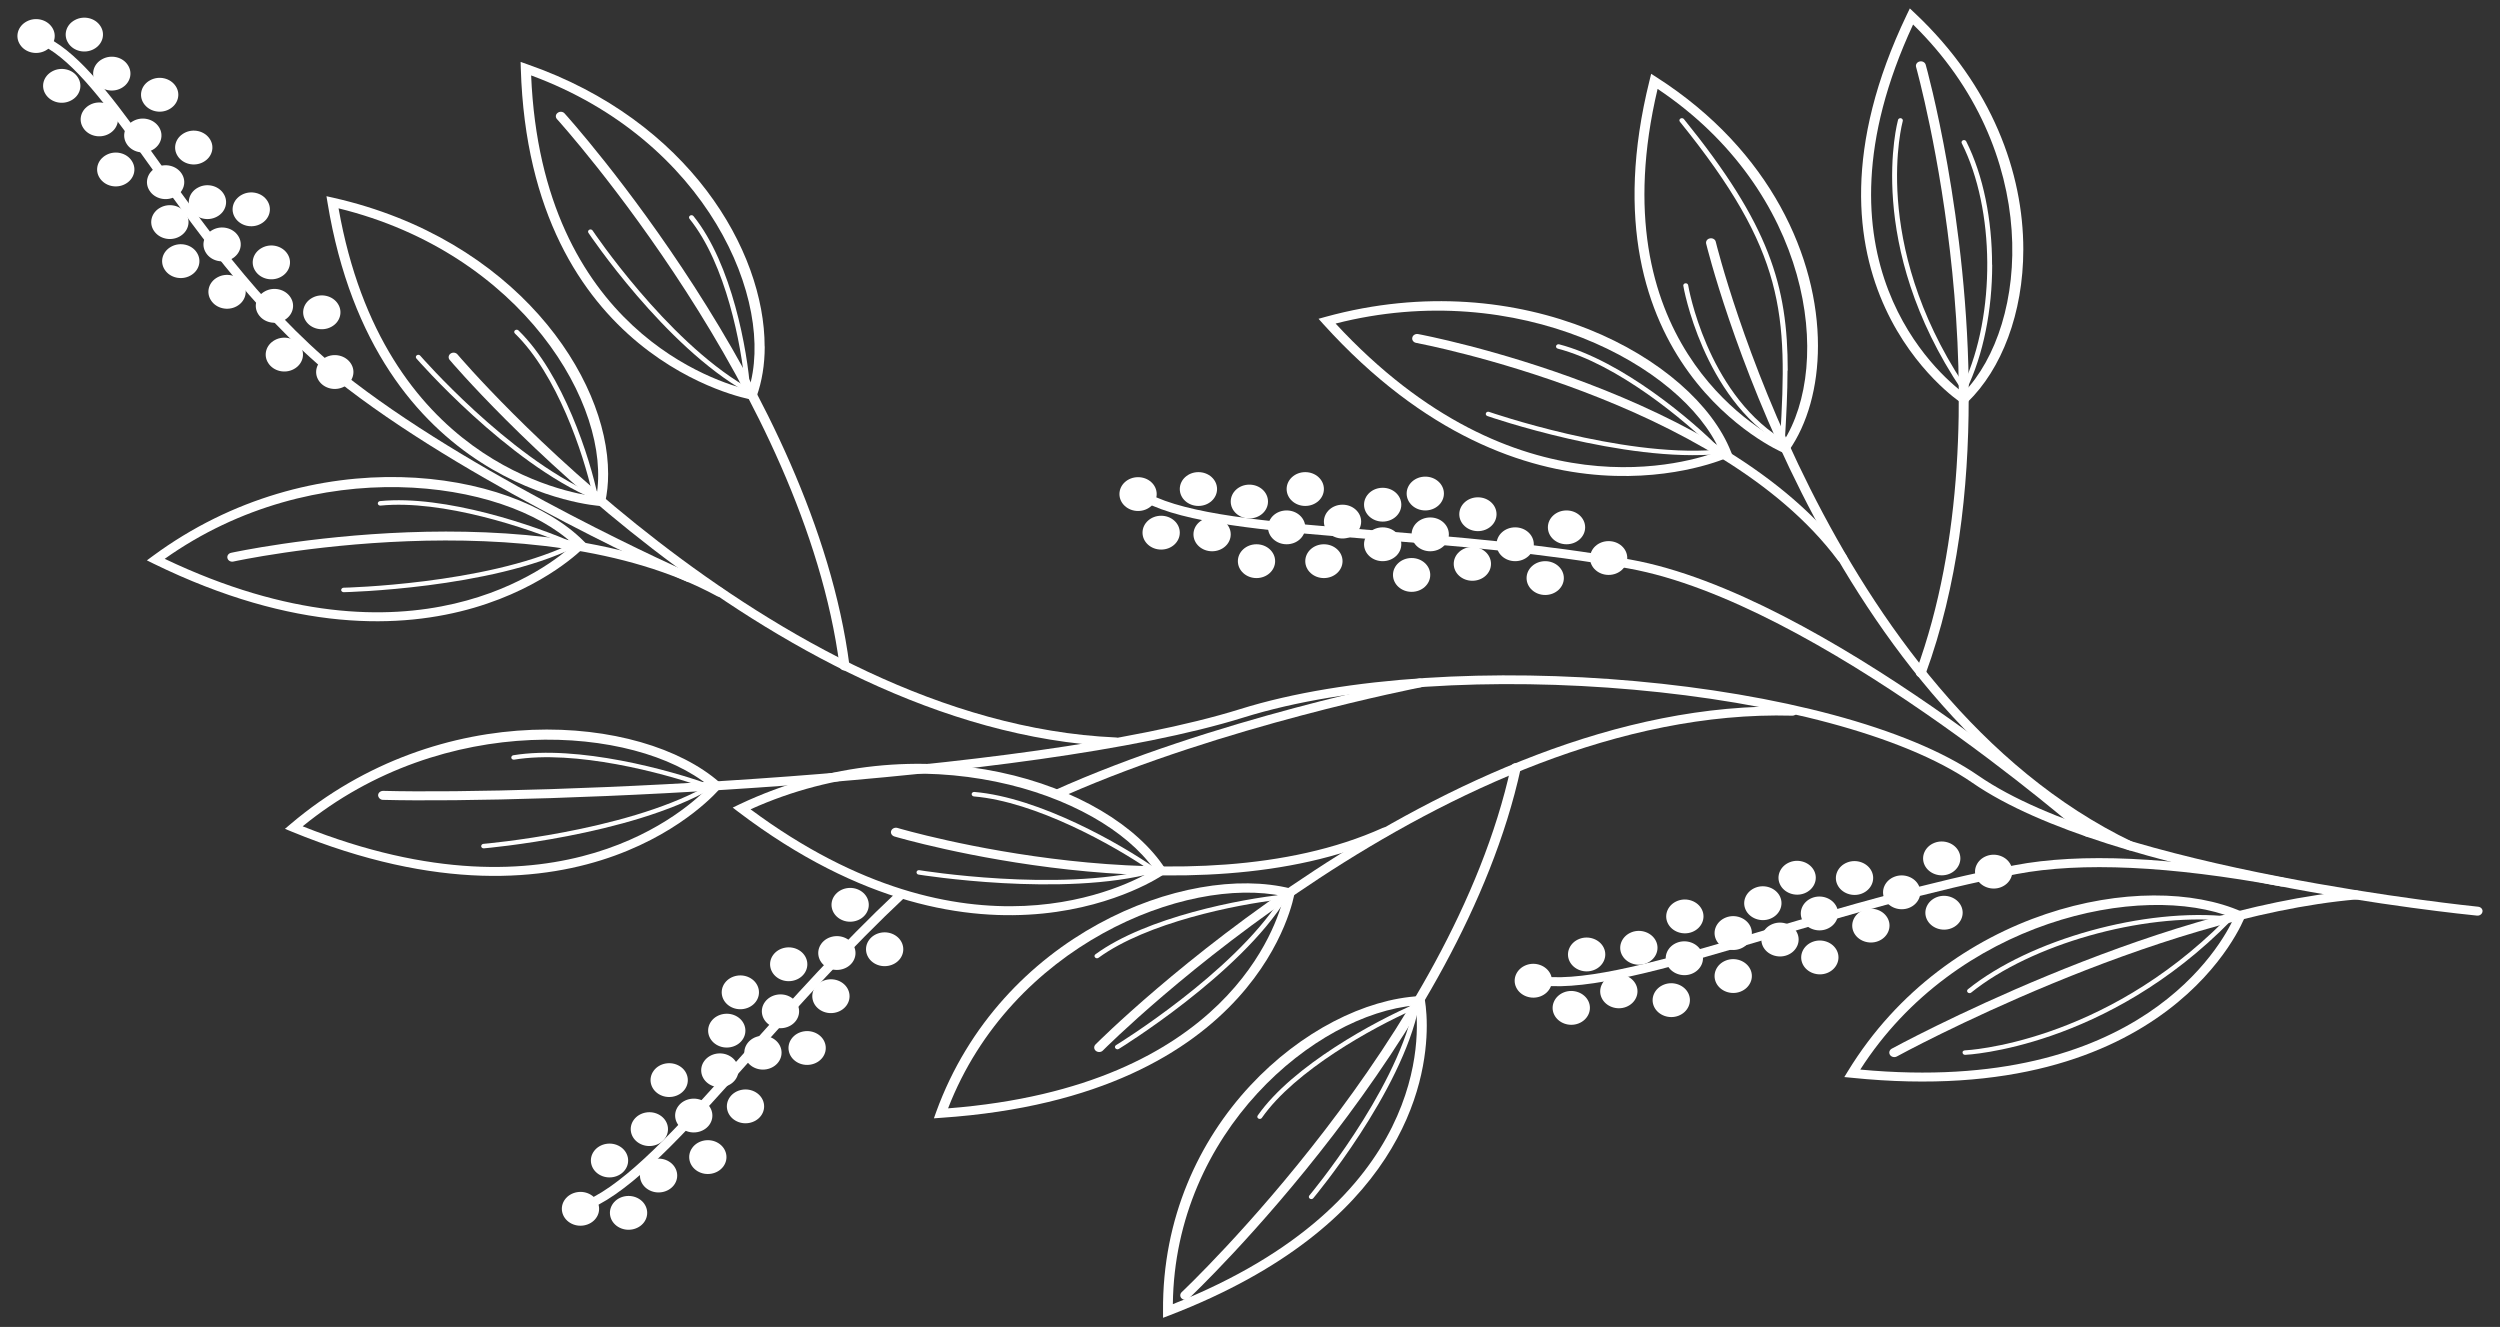 <?xml version="1.0" encoding="UTF-8"?> <svg xmlns="http://www.w3.org/2000/svg" width="130" height="69" viewBox="0 0 130 69" fill="none"><rect x="0" y="0" width="130" height="69" fill="#333333" stroke="none"/><path d="M129.089 47.383C129.089 47.383 129.089 47.401 129.089 47.406C129.073 47.532 128.944 47.626 128.805 47.612C128.032 47.537 109.752 45.676 102.563 40.704C95.332 35.705 75.501 33.932 64.668 37.309C53.48 40.798 27.789 41.799 19.914 41.593C19.77 41.593 19.666 41.467 19.661 41.355C19.661 41.224 19.785 41.125 19.924 41.125C27.773 41.331 53.371 40.34 64.498 36.87C75.455 33.451 95.544 35.265 102.877 40.335C109.953 45.227 128.671 47.13 128.862 47.149C128.996 47.163 129.094 47.261 129.094 47.383H129.089Z" fill="white"></path><path d="M111.041 43.987C111.041 44.025 111.03 44.062 111.01 44.095C110.943 44.207 110.788 44.254 110.659 44.193C94.58 36.467 88.777 12.906 88.72 12.672C88.689 12.546 88.777 12.419 88.916 12.396C89.055 12.368 89.194 12.447 89.22 12.574C89.277 12.808 95.028 36.163 110.896 43.782C110.984 43.824 111.036 43.903 111.036 43.987H111.041Z" fill="white"></path><path d="M96.044 29.017C96.044 29.092 96.002 29.167 95.93 29.209C95.812 29.279 95.652 29.251 95.575 29.143C89.359 20.782 73.795 17.863 73.641 17.83C73.501 17.807 73.409 17.681 73.44 17.555C73.465 17.428 73.605 17.344 73.744 17.372C73.903 17.4 89.674 20.361 96.007 28.882C96.038 28.924 96.054 28.966 96.054 29.012L96.044 29.017Z" fill="white"></path><path d="M102.372 20.711C102.372 25.412 101.81 30.467 100.125 35.06C100.079 35.181 99.935 35.247 99.801 35.209C99.667 35.167 99.594 35.036 99.636 34.915C104.614 21.343 99.682 3.66 99.636 3.482C99.6 3.356 99.682 3.23 99.821 3.197C99.96 3.164 100.099 3.239 100.136 3.365C100.172 3.482 102.377 11.395 102.377 20.711H102.372Z" fill="white"></path><path d="M58.252 38.581V38.59C58.247 38.721 58.123 38.82 57.984 38.815C39.812 38.011 23.542 18.906 23.382 18.714C23.295 18.611 23.32 18.466 23.429 18.387C23.542 18.308 23.702 18.326 23.789 18.429C23.949 18.621 40.075 37.552 58.005 38.347C58.144 38.352 58.252 38.455 58.252 38.581Z" fill="white"></path><path d="M37.678 30.799C37.678 30.841 37.668 30.883 37.642 30.921C37.57 31.033 37.41 31.066 37.287 31C27.753 25.818 12.292 29.167 12.137 29.2C11.998 29.232 11.859 29.153 11.828 29.027C11.792 28.905 11.879 28.774 12.018 28.746C12.173 28.713 27.84 25.318 37.56 30.598C37.642 30.64 37.684 30.72 37.684 30.799H37.678Z" fill="white"></path><path d="M44.172 34.629C44.172 34.746 44.074 34.849 43.945 34.863C43.806 34.877 43.677 34.788 43.662 34.657C41.827 20.45 29.093 6.335 28.964 6.195C28.871 6.097 28.886 5.947 29 5.867C29.108 5.783 29.273 5.797 29.36 5.9C29.489 6.04 42.317 20.258 44.172 34.606C44.172 34.615 44.172 34.625 44.172 34.634V34.629Z" fill="white"></path><path d="M93.457 36.982V36.991C93.457 37.122 93.333 37.22 93.189 37.215C75.238 36.724 57.525 54.449 57.35 54.627C57.257 54.725 57.092 54.73 56.984 54.646C56.876 54.557 56.871 54.412 56.964 54.314C57.144 54.131 75.017 36.252 93.204 36.748C93.343 36.748 93.451 36.855 93.451 36.982H93.457Z" fill="white"></path><path d="M72.27 43.267C72.27 43.351 72.218 43.436 72.126 43.478C61.978 48.047 46.656 43.543 46.507 43.496C46.373 43.454 46.295 43.323 46.342 43.202C46.388 43.08 46.532 43.015 46.666 43.052C46.816 43.099 61.942 47.542 71.899 43.052C72.028 42.996 72.182 43.043 72.244 43.16C72.265 43.192 72.27 43.23 72.27 43.263V43.267Z" fill="white"></path><path d="M79.078 39.914C79.078 39.914 79.078 39.942 79.078 39.961C75.986 54.131 61.962 67.385 61.818 67.521C61.72 67.614 61.555 67.614 61.452 67.525C61.349 67.437 61.349 67.287 61.447 67.193C61.586 67.062 75.506 53.902 78.568 39.872C78.593 39.746 78.733 39.661 78.872 39.69C78.995 39.713 79.078 39.811 79.078 39.919V39.914Z" fill="white"></path><path d="M90.081 23.681L89.88 23.775C89.777 23.821 79.377 28.535 68.806 16.848L68.564 16.577L68.935 16.474C79.171 13.663 88.107 18.663 90.009 23.485L90.086 23.676L90.081 23.681ZM69.451 16.825C78.856 26.992 87.957 24.022 89.431 23.447C87.489 19.023 78.954 14.393 69.451 16.825Z" fill="white"></path><path d="M89.689 23.583L89.442 23.606C84.463 24.088 77.408 21.661 77.341 21.633C77.274 21.609 77.243 21.544 77.269 21.483C77.294 21.422 77.367 21.394 77.434 21.418C77.501 21.441 84.262 23.77 89.163 23.396C87.591 21.834 84.103 18.939 81.005 18.13C80.938 18.111 80.897 18.05 80.918 17.985C80.938 17.924 81.01 17.887 81.077 17.905C84.35 18.761 88.04 21.881 89.529 23.414L89.694 23.583H89.689Z" fill="white"></path><path d="M74.192 53.332C74.192 56.343 72.873 63.747 60.834 68.391L60.478 68.526V68.176C60.396 58.467 68.188 52.097 73.821 51.798L74.048 51.784L74.089 51.985C74.089 51.985 74.192 52.504 74.192 53.327V53.332ZM60.988 67.816C74.367 62.498 73.805 53.729 73.615 52.279C68.394 52.724 61.092 58.855 60.988 67.816Z" fill="white"></path><path d="M73.831 52.097L73.785 52.321C72.893 56.792 68.338 62.25 68.291 62.306C68.25 62.358 68.168 62.367 68.111 62.33C68.054 62.292 68.044 62.217 68.085 62.166C68.131 62.114 72.491 56.881 73.481 52.508C71.383 53.434 67.343 55.661 65.616 58.13C65.58 58.186 65.498 58.2 65.441 58.167C65.379 58.135 65.364 58.06 65.4 58.008C67.224 55.399 71.564 53.065 73.605 52.2L73.831 52.102V52.097Z" fill="white"></path><path d="M67.343 46.26L67.312 46.462C67.296 46.569 65.565 56.998 48.949 58.125L48.563 58.153L48.681 57.821C52.031 48.603 61.679 44.843 67.121 46.204L67.338 46.26H67.343ZM49.3 57.634C63.854 56.498 66.425 48.033 66.76 46.606C61.658 45.507 52.572 49.183 49.3 57.634Z" fill="white"></path><path d="M67.034 46.494L66.915 46.691C64.483 50.666 58.242 54.505 58.18 54.543C58.123 54.58 58.041 54.566 57.999 54.51C57.958 54.459 57.974 54.384 58.035 54.346C58.097 54.309 64.081 50.628 66.565 46.775C64.251 47.041 59.638 47.972 57.123 49.805C57.066 49.847 56.989 49.838 56.943 49.787C56.896 49.735 56.907 49.665 56.963 49.623C59.617 47.682 64.55 46.742 66.786 46.513L67.034 46.489V46.494Z" fill="white"></path><path d="M60.7 45.339L60.525 45.465C60.432 45.531 51.181 51.919 38.395 42.22L38.101 41.995L38.441 41.831C47.919 37.342 57.726 40.746 60.586 45.166L60.7 45.344V45.339ZM39.029 42.084C50.351 50.488 58.69 46.031 60.02 45.217C57.206 41.2 47.867 38.09 39.029 42.084Z" fill="white"></path><path d="M60.298 45.306L60.061 45.372C55.263 46.686 47.841 45.489 47.764 45.479C47.692 45.47 47.651 45.404 47.661 45.344C47.671 45.278 47.738 45.236 47.81 45.25C47.883 45.264 55 46.41 59.741 45.213C57.876 43.941 53.856 41.686 50.645 41.415C50.573 41.41 50.526 41.354 50.526 41.289C50.532 41.223 50.593 41.177 50.666 41.181C54.057 41.467 58.319 43.913 60.102 45.166L60.298 45.306Z" fill="white"></path><path d="M37.581 40.831L37.447 40.994C37.38 41.078 30.35 49.483 15.167 43.244L14.817 43.099L15.1 42.86C22.908 36.229 33.36 37.127 37.421 40.686L37.581 40.826V40.831ZM15.739 42.968C29.113 48.304 35.844 41.99 36.89 40.882C32.994 37.697 23.078 36.972 15.739 42.968Z" fill="white"></path><path d="M37.184 40.901L36.972 41.022C32.741 43.454 25.233 44.109 25.16 44.114C25.088 44.118 25.026 44.072 25.021 44.006C25.021 43.945 25.068 43.885 25.14 43.88C25.212 43.875 32.406 43.249 36.622 40.948C34.452 40.176 29.912 38.983 26.737 39.502C26.665 39.512 26.598 39.47 26.588 39.409C26.578 39.348 26.624 39.283 26.691 39.273C30.041 38.726 34.87 40.045 36.957 40.817L37.189 40.901H37.184Z" fill="white"></path><path d="M30.52 28.306L30.376 28.461C30.298 28.54 22.645 36.481 7.978 29.307L7.638 29.139L7.937 28.919C16.234 22.793 26.593 24.345 30.365 28.152L30.515 28.302L30.52 28.306ZM8.565 29.059C21.517 35.233 28.701 29.349 29.824 28.311C26.181 24.888 16.348 23.541 8.565 29.059Z" fill="white"></path><path d="M30.118 28.348L29.896 28.456C25.49 30.617 17.95 30.794 17.873 30.794C17.801 30.794 17.744 30.743 17.739 30.682C17.749 30.612 17.796 30.565 17.863 30.561C17.935 30.561 25.165 30.387 29.541 28.353C27.433 27.446 22.996 25.973 19.79 26.291C19.718 26.3 19.656 26.253 19.646 26.188C19.641 26.127 19.687 26.066 19.759 26.057C23.145 25.72 27.861 27.343 29.881 28.245L30.103 28.344L30.118 28.348Z" fill="white"></path><path d="M31.623 24.645C31.623 25.159 31.571 25.655 31.468 26.122L31.427 26.323L31.2 26.309C31.082 26.305 19.491 25.5 17.033 10.549L16.976 10.203L17.352 10.287C26.768 12.424 31.623 19.584 31.623 24.645ZM31.01 25.823C31.85 21.123 27.139 13.172 17.605 10.834C19.919 23.924 29.412 25.631 31.01 25.823Z" fill="white"></path><path d="M31.149 26.062L30.922 25.968C26.377 24.06 21.697 18.691 21.651 18.64C21.609 18.588 21.615 18.518 21.671 18.476C21.728 18.434 21.81 18.443 21.852 18.495C21.898 18.546 26.382 23.695 30.798 25.659C30.334 23.588 28.974 19.477 26.773 17.339C26.727 17.293 26.727 17.218 26.779 17.176C26.83 17.134 26.913 17.134 26.959 17.18C29.283 19.439 30.685 23.835 31.097 25.846L31.144 26.071L31.149 26.062Z" fill="white"></path><path d="M39.766 18.017C39.766 18.962 39.621 19.841 39.343 20.618L39.271 20.809L39.049 20.772C38.936 20.753 27.536 18.686 27.082 3.571L27.072 3.22L27.433 3.347C35.823 6.265 39.761 13.037 39.761 18.013L39.766 18.017ZM38.926 20.272C40.379 15.698 36.766 7.289 27.619 3.922C28.175 17.166 37.369 19.902 38.926 20.272Z" fill="white"></path><path d="M39.034 20.52L38.823 20.398C34.56 18.008 30.633 12.162 30.597 12.106C30.561 12.05 30.582 11.98 30.639 11.947C30.7 11.914 30.778 11.933 30.814 11.985C30.85 12.041 34.617 17.643 38.74 20.075C38.555 17.966 37.756 13.738 35.854 11.377C35.813 11.325 35.823 11.25 35.88 11.213C35.937 11.175 36.019 11.185 36.06 11.236C38.07 13.734 38.869 18.251 39.013 20.29L39.029 20.515L39.034 20.52Z" fill="white"></path><path d="M94.534 17.98C94.534 20.131 93.992 22.049 93.018 23.438L92.9 23.611L92.694 23.527C92.585 23.485 82.103 18.925 85.777 4.179L85.86 3.838L86.174 4.039C92.101 7.846 94.534 13.434 94.534 17.98ZM92.709 23.003C95.363 18.897 94.147 9.941 86.195 4.623C83.123 17.601 91.297 22.297 92.709 23.003Z" fill="white"></path><path d="M92.951 19.271C92.951 20.407 92.889 21.628 92.807 22.994L92.797 23.199L92.611 23.087C88.55 20.641 87.53 14.903 87.53 14.847C87.53 14.781 87.586 14.73 87.659 14.73C87.731 14.73 87.782 14.781 87.787 14.842C87.798 14.935 88.751 20.323 92.57 22.774C92.956 16.315 92.838 13.107 87.354 6.33C87.313 6.279 87.323 6.204 87.38 6.167C87.437 6.129 87.519 6.139 87.561 6.19C92.013 11.685 92.962 14.856 92.962 19.271H92.951Z" fill="white"></path><path d="M105.212 12.967C105.212 16.292 104.078 19.201 102.316 20.908L102.161 21.057L101.975 20.941C101.877 20.88 92.513 14.632 99.156 0.76L99.311 0.438L99.579 0.69C103.609 4.483 105.212 9.015 105.212 12.967ZM102.099 20.431C105.552 16.848 106.201 7.841 99.481 1.275C93.796 13.505 100.862 19.505 102.099 20.431Z" fill="white"></path><path d="M103.594 13.771C103.594 16.095 103.145 18.438 102.249 20.281L102.151 20.487L102.022 20.295C96.92 12.709 98.682 6.298 98.698 6.232C98.713 6.171 98.785 6.134 98.852 6.148C98.919 6.167 98.96 6.227 98.945 6.288C98.93 6.349 97.229 12.564 102.109 19.977C103.779 16.343 103.748 10.895 102.011 7.448C101.981 7.387 102.011 7.322 102.073 7.294C102.14 7.266 102.212 7.294 102.243 7.35C103.14 9.132 103.588 11.442 103.588 13.766L103.594 13.771Z" fill="white"></path><path d="M108.804 43.272C108.804 43.333 108.778 43.389 108.732 43.436C108.634 43.529 108.469 43.529 108.366 43.44C108.227 43.319 94.508 31.328 84.685 29.56C80.191 28.751 75.584 28.381 71.512 28.054C66.549 27.656 62.256 27.31 59.911 26.291C59.782 26.235 59.731 26.094 59.788 25.977C59.849 25.86 60.004 25.814 60.133 25.865C62.401 26.847 66.642 27.189 71.559 27.586C75.64 27.913 80.263 28.288 84.783 29.097C94.755 30.888 108.582 42.977 108.722 43.099C108.773 43.146 108.799 43.206 108.799 43.267L108.804 43.272Z" fill="white"></path><path d="M59.18 24.813C59.716 24.813 60.148 25.206 60.148 25.692C60.148 26.178 59.716 26.571 59.18 26.571C58.644 26.571 58.211 26.178 58.211 25.692C58.211 25.206 58.644 24.813 59.18 24.813Z" fill="white"></path><path d="M60.38 26.819C60.916 26.819 61.349 27.212 61.349 27.698C61.349 28.185 60.916 28.578 60.38 28.578C59.844 28.578 59.411 28.185 59.411 27.698C59.411 27.212 59.844 26.819 60.38 26.819Z" fill="white"></path><path d="M62.318 24.551C62.854 24.551 63.287 24.944 63.287 25.43C63.287 25.916 62.854 26.309 62.318 26.309C61.782 26.309 61.349 25.916 61.349 25.43C61.349 24.944 61.782 24.551 62.318 24.551Z" fill="white"></path><path d="M63.029 26.908C63.565 26.908 63.998 27.301 63.998 27.787C63.998 28.274 63.565 28.666 63.029 28.666C62.493 28.666 62.06 28.274 62.06 27.787C62.06 27.301 62.493 26.908 63.029 26.908Z" fill="white"></path><path d="M64.967 25.201C65.503 25.201 65.936 25.594 65.936 26.08C65.936 26.567 65.503 26.959 64.967 26.959C64.431 26.959 63.998 26.567 63.998 26.08C63.998 25.594 64.431 25.201 64.967 25.201Z" fill="white"></path><path d="M66.905 26.543C67.441 26.543 67.874 26.936 67.874 27.422C67.874 27.909 67.441 28.302 66.905 28.302C66.369 28.302 65.936 27.909 65.936 27.422C65.936 26.936 66.369 26.543 66.905 26.543Z" fill="white"></path><path d="M66.307 29.181C66.307 28.695 65.873 28.302 65.338 28.302C64.803 28.302 64.369 28.695 64.369 29.181C64.369 29.666 64.803 30.06 65.338 30.06C65.873 30.06 66.307 29.666 66.307 29.181Z" fill="white"></path><path d="M67.874 24.551C68.41 24.551 68.843 24.944 68.843 25.43C68.843 25.916 68.41 26.309 67.874 26.309C67.338 26.309 66.905 25.916 66.905 25.43C66.905 24.944 67.338 24.551 67.874 24.551Z" fill="white"></path><path d="M69.811 26.244C70.347 26.244 70.78 26.637 70.78 27.123C70.78 27.61 70.347 28.002 69.811 28.002C69.276 28.002 68.843 27.61 68.843 27.123C68.843 26.637 69.276 26.244 69.811 26.244Z" fill="white"></path><path d="M69.812 29.181C69.812 28.695 69.378 28.302 68.843 28.302C68.308 28.302 67.874 28.695 67.874 29.181C67.874 29.666 68.308 30.06 68.843 30.06C69.378 30.06 69.812 29.666 69.812 29.181Z" fill="white"></path><path d="M71.899 27.422C72.435 27.422 72.868 27.815 72.868 28.302C72.868 28.788 72.435 29.181 71.899 29.181C71.363 29.181 70.93 28.788 70.93 28.302C70.93 27.815 71.363 27.422 71.899 27.422Z" fill="white"></path><path d="M71.899 25.365C72.435 25.365 72.868 25.758 72.868 26.244C72.868 26.73 72.435 27.123 71.899 27.123C71.363 27.123 70.93 26.73 70.93 26.244C70.93 25.758 71.363 25.365 71.899 25.365Z" fill="white"></path><path d="M76.851 25.86C77.387 25.86 77.82 26.253 77.82 26.74C77.82 27.226 77.387 27.619 76.851 27.619C76.316 27.619 75.883 27.226 75.883 26.74C75.883 26.253 76.316 25.86 76.851 25.86Z" fill="white"></path><path d="M78.789 27.422C79.325 27.422 79.758 27.815 79.758 28.302C79.758 28.788 79.325 29.181 78.789 29.181C78.253 29.181 77.82 28.788 77.82 28.302C77.82 27.815 78.253 27.422 78.789 27.422Z" fill="white"></path><path d="M81.459 26.543C81.995 26.543 82.428 26.936 82.428 27.422C82.428 27.909 81.995 28.302 81.459 28.302C80.923 28.302 80.49 27.909 80.49 27.422C80.49 26.936 80.923 26.543 81.459 26.543Z" fill="white"></path><path d="M81.32 30.06C81.32 29.575 80.886 29.181 80.351 29.181C79.816 29.181 79.382 29.575 79.382 30.06C79.382 30.546 79.816 30.939 80.351 30.939C80.886 30.939 81.32 30.546 81.32 30.06Z" fill="white"></path><path d="M73.404 29.017C73.94 29.017 74.373 29.41 74.373 29.896C74.373 30.383 73.94 30.776 73.404 30.776C72.868 30.776 72.435 30.383 72.435 29.896C72.435 29.41 72.868 29.017 73.404 29.017Z" fill="white"></path><path d="M75.084 25.664C75.084 25.178 74.65 24.785 74.115 24.785C73.58 24.785 73.146 25.178 73.146 25.664C73.146 26.15 73.58 26.543 74.115 26.543C74.65 26.543 75.084 26.15 75.084 25.664Z" fill="white"></path><path d="M83.649 28.138C84.185 28.138 84.618 28.531 84.618 29.017C84.618 29.504 84.185 29.896 83.649 29.896C83.113 29.896 82.68 29.504 82.68 29.017C82.68 28.531 83.113 28.138 83.649 28.138Z" fill="white"></path><path d="M74.373 26.908C74.908 26.908 75.341 27.301 75.341 27.787C75.341 28.274 74.908 28.666 74.373 28.666C73.837 28.666 73.404 28.274 73.404 27.787C73.404 27.301 73.837 26.908 74.373 26.908Z" fill="white"></path><path d="M76.563 28.442C77.099 28.442 77.532 28.835 77.532 29.321C77.532 29.808 77.099 30.2 76.563 30.2C76.027 30.2 75.594 29.808 75.594 29.321C75.594 28.835 76.027 28.442 76.563 28.442Z" fill="white"></path><path d="M46.61 46.405C43.739 49.104 41.147 52.004 38.833 54.594C35.725 58.074 33.04 61.076 30.876 62.236C30.752 62.302 30.711 62.447 30.783 62.554C30.855 62.666 31.015 62.704 31.133 62.638C33.38 61.441 36.091 58.406 39.23 54.889C41.569 52.27 44.198 49.333 47.099 46.616C46.924 46.564 46.759 46.494 46.605 46.405H46.61Z" fill="white"></path><path d="M73.769 35.289C73.63 35.317 63.06 37.375 54.737 41.139C54.984 41.167 55.221 41.233 55.438 41.345C63.606 37.749 73.744 35.77 73.883 35.742C74.007 35.719 74.089 35.621 74.089 35.513C74.089 35.499 74.089 35.48 74.084 35.467C74.053 35.34 73.919 35.261 73.78 35.284L73.769 35.289Z" fill="white"></path><path d="M29.381 62.367C29.68 61.965 30.283 61.857 30.726 62.129C31.169 62.4 31.288 62.947 30.989 63.349C30.69 63.751 30.087 63.859 29.644 63.588C29.201 63.316 29.082 62.769 29.381 62.367Z" fill="white"></path><path d="M31.881 62.578C32.179 62.175 32.782 62.068 33.226 62.339C33.669 62.61 33.788 63.157 33.489 63.56C33.19 63.962 32.587 64.069 32.144 63.798C31.7 63.527 31.582 62.98 31.881 62.578Z" fill="white"></path><path d="M30.891 59.856C31.19 59.453 31.793 59.346 32.236 59.617C32.679 59.888 32.798 60.436 32.499 60.838C32.2 61.24 31.597 61.347 31.154 61.076C30.711 60.805 30.592 60.258 30.891 59.856Z" fill="white"></path><path d="M33.442 60.637C33.741 60.234 34.344 60.127 34.787 60.398C35.23 60.669 35.349 61.217 35.05 61.619C34.751 62.021 34.148 62.129 33.705 61.857C33.262 61.586 33.143 61.039 33.442 60.637Z" fill="white"></path><path d="M32.963 58.224C33.262 57.821 33.865 57.714 34.308 57.985C34.751 58.256 34.87 58.803 34.571 59.206C34.272 59.608 33.669 59.715 33.226 59.444C32.782 59.173 32.664 58.626 32.963 58.224Z" fill="white"></path><path d="M35.272 57.517C35.571 57.115 36.174 57.008 36.617 57.279C37.06 57.55 37.178 58.097 36.88 58.499C36.581 58.901 35.978 59.009 35.535 58.738C35.091 58.467 34.973 57.919 35.272 57.517Z" fill="white"></path><path d="M36.004 59.678C36.302 59.276 36.905 59.168 37.349 59.439C37.792 59.711 37.91 60.258 37.611 60.66C37.312 61.062 36.71 61.17 36.266 60.899C35.823 60.627 35.705 60.08 36.004 59.678Z" fill="white"></path><path d="M33.994 55.675C34.292 55.272 34.895 55.165 35.339 55.436C35.782 55.707 35.901 56.255 35.602 56.657C35.303 57.059 34.7 57.166 34.256 56.895C33.813 56.624 33.695 56.077 33.994 55.675Z" fill="white"></path><path d="M36.627 55.165C36.926 54.763 37.529 54.655 37.972 54.926C38.416 55.198 38.534 55.745 38.235 56.147C37.936 56.549 37.333 56.657 36.89 56.386C36.447 56.114 36.328 55.567 36.627 55.165Z" fill="white"></path><path d="M37.962 57.04C38.261 56.638 38.864 56.531 39.307 56.802C39.75 57.073 39.869 57.62 39.57 58.022C39.271 58.425 38.668 58.532 38.225 58.261C37.782 57.99 37.663 57.442 37.962 57.04Z" fill="white"></path><path d="M38.869 54.248C39.168 53.846 39.771 53.738 40.214 54.01C40.657 54.281 40.776 54.828 40.477 55.23C40.178 55.633 39.575 55.74 39.132 55.469C38.689 55.198 38.57 54.65 38.869 54.248Z" fill="white"></path><path d="M36.988 53.102C37.287 52.7 37.89 52.593 38.333 52.864C38.776 53.135 38.895 53.682 38.596 54.084C38.297 54.487 37.694 54.594 37.251 54.323C36.807 54.052 36.689 53.505 36.988 53.102Z" fill="white"></path><path d="M40.209 49.651C40.508 49.249 41.111 49.141 41.554 49.412C41.997 49.684 42.116 50.231 41.817 50.633C41.518 51.035 40.915 51.143 40.472 50.872C40.029 50.6 39.91 50.053 40.209 49.651Z" fill="white"></path><path d="M42.714 49.066C43.013 48.664 43.615 48.557 44.059 48.828C44.502 49.099 44.62 49.646 44.322 50.048C44.023 50.451 43.42 50.558 42.976 50.287C42.533 50.016 42.415 49.469 42.714 49.066Z" fill="white"></path><path d="M43.404 46.56C43.703 46.157 44.306 46.05 44.749 46.321C45.193 46.592 45.311 47.14 45.012 47.542C44.713 47.944 44.11 48.051 43.667 47.78C43.224 47.509 43.105 46.962 43.404 46.56Z" fill="white"></path><path d="M45.198 48.87C45.497 48.468 46.099 48.36 46.543 48.632C46.986 48.903 47.105 49.45 46.806 49.852C46.507 50.254 45.904 50.362 45.461 50.091C45.017 49.819 44.899 49.272 45.198 48.87Z" fill="white"></path><path d="M41.167 54.005C41.466 53.603 42.069 53.495 42.513 53.767C42.956 54.038 43.074 54.585 42.775 54.987C42.477 55.389 41.873 55.497 41.43 55.226C40.987 54.954 40.868 54.407 41.167 54.005Z" fill="white"></path><path d="M37.694 51.11C37.993 50.708 38.596 50.6 39.039 50.872C39.482 51.143 39.601 51.69 39.302 52.092C39.003 52.494 38.4 52.602 37.957 52.331C37.514 52.059 37.395 51.512 37.694 51.11Z" fill="white"></path><path d="M39.781 52.097C40.08 51.695 40.683 51.587 41.126 51.858C41.569 52.13 41.688 52.677 41.389 53.079C41.09 53.481 40.487 53.589 40.044 53.318C39.601 53.046 39.482 52.499 39.781 52.097Z" fill="white"></path><path d="M42.404 51.311C42.703 50.909 43.306 50.801 43.749 51.073C44.193 51.344 44.311 51.891 44.012 52.293C43.713 52.696 43.11 52.803 42.667 52.532C42.224 52.261 42.105 51.714 42.404 51.311Z" fill="white"></path><path d="M118.91 45.863C118.91 45.863 118.91 45.896 118.91 45.91C118.879 46.036 118.745 46.115 118.606 46.092C112.839 45.026 108.216 44.811 104.867 45.451C100.388 46.312 95.987 47.617 92.106 48.762C87.365 50.166 83.273 51.377 80.67 51.279C80.526 51.274 80.418 51.152 80.423 51.035C80.428 50.904 80.546 50.806 80.691 50.811C83.201 50.909 87.251 49.707 91.941 48.318C95.837 47.163 100.249 45.858 104.758 44.993C108.18 44.338 112.87 44.553 118.709 45.634C118.833 45.657 118.915 45.755 118.915 45.863H118.91Z" fill="white"></path><path d="M79.351 50.189C79.841 49.997 80.412 50.208 80.624 50.652C80.835 51.096 80.603 51.615 80.114 51.807C79.624 51.999 79.052 51.788 78.841 51.344C78.629 50.9 78.861 50.381 79.351 50.189Z" fill="white"></path><path d="M81.325 51.601C81.814 51.41 82.386 51.62 82.598 52.064C82.809 52.509 82.577 53.028 82.087 53.219C81.598 53.411 81.026 53.201 80.814 52.756C80.603 52.312 80.835 51.793 81.325 51.601Z" fill="white"></path><path d="M82.124 48.823C82.613 48.632 83.185 48.842 83.397 49.286C83.608 49.731 83.376 50.25 82.886 50.441C82.397 50.633 81.825 50.423 81.613 49.978C81.402 49.534 81.634 49.015 82.124 48.823Z" fill="white"></path><path d="M83.798 50.741C84.288 50.549 84.86 50.759 85.071 51.204C85.283 51.648 85.051 52.167 84.561 52.359C84.072 52.551 83.499 52.34 83.288 51.896C83.077 51.452 83.309 50.932 83.798 50.741Z" fill="white"></path><path d="M84.84 48.477C85.329 48.285 85.901 48.496 86.112 48.94C86.324 49.384 86.092 49.904 85.602 50.095C85.113 50.287 84.541 50.077 84.329 49.632C84.118 49.188 84.35 48.669 84.84 48.477Z" fill="white"></path><path d="M87.205 49.02C87.695 48.828 88.267 49.038 88.478 49.483C88.689 49.927 88.457 50.446 87.968 50.638C87.478 50.83 86.906 50.619 86.695 50.175C86.484 49.73 86.715 49.211 87.205 49.02Z" fill="white"></path><path d="M86.525 51.199C87.014 51.007 87.586 51.218 87.798 51.662C88.009 52.106 87.777 52.625 87.287 52.817C86.798 53.009 86.226 52.798 86.014 52.354C85.803 51.91 86.035 51.391 86.525 51.199Z" fill="white"></path><path d="M87.231 46.845C87.72 46.653 88.293 46.864 88.504 47.308C88.715 47.752 88.483 48.271 87.994 48.463C87.504 48.655 86.932 48.444 86.721 48C86.509 47.556 86.741 47.037 87.231 46.845Z" fill="white"></path><path d="M89.746 47.71C90.235 47.518 90.807 47.729 91.019 48.173C91.23 48.617 90.998 49.137 90.508 49.328C90.019 49.52 89.447 49.31 89.236 48.865C89.024 48.421 89.256 47.902 89.746 47.71Z" fill="white"></path><path d="M89.746 49.946C90.235 49.754 90.807 49.964 91.019 50.409C91.23 50.853 90.998 51.372 90.508 51.564C90.019 51.755 89.447 51.545 89.236 51.101C89.024 50.657 89.256 50.137 89.746 49.946Z" fill="white"></path><path d="M92.178 48.047C92.668 47.855 93.24 48.066 93.451 48.51C93.662 48.954 93.431 49.473 92.941 49.665C92.451 49.857 91.879 49.646 91.668 49.202C91.457 48.758 91.689 48.239 92.178 48.047Z" fill="white"></path><path d="M91.287 46.157C91.776 45.966 92.348 46.176 92.56 46.62C92.771 47.065 92.539 47.584 92.049 47.776C91.56 47.967 90.988 47.757 90.776 47.313C90.565 46.868 90.797 46.349 91.287 46.157Z" fill="white"></path><path d="M96.054 44.848C96.543 44.656 97.115 44.867 97.327 45.311C97.538 45.755 97.306 46.274 96.817 46.466C96.327 46.658 95.755 46.447 95.544 46.003C95.332 45.559 95.564 45.04 96.054 44.848Z" fill="white"></path><path d="M98.507 45.592C98.997 45.4 99.569 45.61 99.78 46.055C99.991 46.499 99.759 47.018 99.27 47.21C98.78 47.401 98.208 47.191 97.997 46.747C97.785 46.303 98.017 45.783 98.507 45.592Z" fill="white"></path><path d="M100.589 43.828C101.079 43.637 101.651 43.847 101.862 44.291C102.073 44.736 101.841 45.255 101.352 45.447C100.862 45.638 100.29 45.428 100.079 44.984C99.868 44.539 100.099 44.02 100.589 43.828Z" fill="white"></path><path d="M100.708 46.653C101.197 46.462 101.769 46.672 101.981 47.116C102.192 47.56 101.96 48.08 101.47 48.271C100.981 48.463 100.409 48.253 100.197 47.808C99.986 47.364 100.218 46.845 100.708 46.653Z" fill="white"></path><path d="M94.25 48.978C94.74 48.786 95.312 48.996 95.523 49.441C95.734 49.885 95.502 50.404 95.013 50.596C94.523 50.788 93.951 50.577 93.74 50.133C93.529 49.688 93.76 49.169 94.25 48.978Z" fill="white"></path><path d="M93.07 44.834C93.559 44.642 94.132 44.853 94.343 45.297C94.554 45.741 94.322 46.26 93.832 46.452C93.343 46.644 92.771 46.433 92.56 45.989C92.348 45.545 92.58 45.026 93.07 44.834Z" fill="white"></path><path d="M103.29 44.516C103.779 44.324 104.351 44.535 104.562 44.979C104.774 45.423 104.542 45.942 104.052 46.134C103.563 46.326 102.991 46.115 102.779 45.671C102.568 45.227 102.8 44.708 103.29 44.516Z" fill="white"></path><path d="M94.229 46.691C94.719 46.499 95.291 46.709 95.502 47.154C95.714 47.598 95.482 48.117 94.992 48.309C94.503 48.501 93.93 48.29 93.719 47.846C93.508 47.401 93.74 46.882 94.229 46.691Z" fill="white"></path><path d="M96.904 47.322C97.394 47.13 97.966 47.341 98.177 47.785C98.388 48.229 98.156 48.748 97.667 48.94C97.177 49.132 96.605 48.921 96.394 48.477C96.183 48.033 96.415 47.514 96.904 47.322Z" fill="white"></path><path d="M36.096 30.037C36.096 30.069 36.086 30.107 36.071 30.14C36.009 30.256 35.854 30.303 35.725 30.247C35.617 30.2 24.923 25.453 18.084 20.22C13.678 16.848 10.472 12.359 7.89 8.753C5.891 5.961 4.169 3.548 2.52 2.533C2.402 2.463 2.371 2.313 2.453 2.21C2.531 2.103 2.695 2.074 2.809 2.149C4.546 3.216 6.298 5.666 8.323 8.5C10.885 12.083 14.069 16.54 18.414 19.865C25.201 25.065 35.839 29.784 35.947 29.831C36.039 29.873 36.091 29.953 36.091 30.041L36.096 30.037Z" fill="white"></path><path d="M1.041 2.318C1.309 2.739 1.907 2.879 2.366 2.631C2.829 2.383 2.984 1.845 2.711 1.429C2.438 1.008 1.845 0.868 1.386 1.116C0.923 1.364 0.768 1.901 1.041 2.318Z" fill="white"></path><path d="M3.551 2.243C3.819 2.664 4.417 2.804 4.875 2.556C5.339 2.308 5.494 1.77 5.221 1.354C4.948 0.933 4.355 0.793 3.896 1.041C3.432 1.284 3.278 1.827 3.551 2.243Z" fill="white"></path><path d="M2.376 4.909C2.649 5.33 3.242 5.47 3.7 5.222C4.164 4.979 4.319 4.436 4.046 4.02C3.778 3.599 3.18 3.459 2.721 3.707C2.257 3.955 2.103 4.492 2.376 4.909Z" fill="white"></path><path d="M4.979 4.273C5.252 4.693 5.844 4.834 6.303 4.586C6.767 4.338 6.922 3.8 6.648 3.384C6.38 2.963 5.783 2.823 5.324 3.071C4.86 3.314 4.705 3.856 4.979 4.273Z" fill="white"></path><path d="M4.329 6.653C4.597 7.074 5.195 7.214 5.654 6.966C6.118 6.718 6.272 6.181 5.999 5.764C5.726 5.344 5.133 5.203 4.675 5.451C4.211 5.699 4.056 6.237 4.329 6.653Z" fill="white"></path><path d="M6.592 7.49C6.86 7.911 7.457 8.051 7.916 7.803C8.38 7.556 8.535 7.018 8.261 6.602C7.988 6.181 7.396 6.04 6.937 6.288C6.473 6.531 6.319 7.074 6.592 7.49Z" fill="white"></path><path d="M7.468 5.372C7.741 5.792 8.334 5.933 8.792 5.685C9.256 5.437 9.411 4.899 9.138 4.483C8.864 4.062 8.272 3.922 7.813 4.17C7.349 4.413 7.195 4.955 7.468 5.372Z" fill="white"></path><path d="M5.185 9.258C5.458 9.679 6.051 9.819 6.509 9.571C6.973 9.323 7.128 8.786 6.854 8.369C6.586 7.948 5.989 7.808 5.53 8.056C5.066 8.304 4.912 8.842 5.185 9.258Z" fill="white"></path><path d="M7.777 9.917C8.045 10.338 8.643 10.479 9.101 10.231C9.565 9.983 9.72 9.445 9.447 9.029C9.174 8.608 8.581 8.468 8.122 8.715C7.658 8.963 7.504 9.501 7.777 9.917Z" fill="white"></path><path d="M9.241 8.117C9.514 8.538 10.107 8.678 10.565 8.43C11.029 8.182 11.184 7.644 10.91 7.228C10.637 6.807 10.045 6.667 9.586 6.915C9.122 7.163 8.968 7.701 9.241 8.117Z" fill="white"></path><path d="M9.952 10.956C10.225 11.377 10.818 11.517 11.276 11.269C11.74 11.026 11.895 10.483 11.622 10.067C11.348 9.646 10.756 9.506 10.297 9.754C9.833 9.997 9.679 10.539 9.952 10.956Z" fill="white"></path><path d="M7.999 11.994C8.272 12.415 8.864 12.555 9.323 12.307C9.787 12.059 9.942 11.521 9.668 11.105C9.395 10.684 8.803 10.544 8.344 10.792C7.88 11.035 7.725 11.578 7.999 11.994Z" fill="white"></path><path d="M10.972 15.618C11.24 16.039 11.838 16.18 12.297 15.932C12.761 15.684 12.915 15.146 12.642 14.73C12.369 14.309 11.776 14.168 11.318 14.416C10.854 14.66 10.699 15.202 10.972 15.618Z" fill="white"></path><path d="M13.436 16.348C13.709 16.769 14.302 16.909 14.76 16.661C15.224 16.413 15.379 15.876 15.105 15.459C14.832 15.038 14.24 14.898 13.781 15.146C13.317 15.394 13.162 15.932 13.436 16.348Z" fill="white"></path><path d="M13.951 18.883C14.224 19.304 14.817 19.444 15.275 19.196C15.739 18.948 15.894 18.41 15.621 17.994C15.353 17.573 14.755 17.433 14.296 17.681C13.832 17.929 13.678 18.466 13.951 18.883Z" fill="white"></path><path d="M15.899 16.685C16.167 17.105 16.765 17.246 17.224 16.998C17.687 16.755 17.842 16.212 17.569 15.796C17.296 15.375 16.703 15.235 16.244 15.483C15.781 15.731 15.626 16.268 15.899 16.685Z" fill="white"></path><path d="M12.23 11.33C12.503 11.751 13.096 11.891 13.554 11.643C14.018 11.4 14.173 10.857 13.9 10.441C13.632 10.02 13.034 9.88 12.575 10.128C12.111 10.376 11.957 10.914 12.23 11.33Z" fill="white"></path><path d="M8.565 14.024C8.833 14.444 9.431 14.585 9.89 14.337C10.354 14.089 10.508 13.551 10.235 13.135C9.967 12.714 9.369 12.574 8.911 12.822C8.447 13.069 8.292 13.607 8.565 14.024Z" fill="white"></path><path d="M16.574 19.79C16.847 20.211 17.44 20.351 17.899 20.103C18.363 19.855 18.517 19.318 18.244 18.901C17.971 18.48 17.378 18.34 16.92 18.588C16.456 18.831 16.301 19.374 16.574 19.79Z" fill="white"></path><path d="M10.714 13.154C10.982 13.575 11.58 13.715 12.039 13.467C12.503 13.219 12.657 12.681 12.384 12.265C12.111 11.844 11.518 11.704 11.06 11.952C10.596 12.2 10.441 12.737 10.714 13.154Z" fill="white"></path><path d="M13.276 14.089C13.549 14.51 14.142 14.65 14.6 14.402C15.064 14.155 15.219 13.617 14.946 13.2C14.673 12.78 14.08 12.639 13.621 12.887C13.157 13.135 13.003 13.673 13.276 14.089Z" fill="white"></path><path d="M116.797 47.504L116.725 47.696C116.689 47.799 112.839 57.751 96.286 56.044L95.904 56.007L96.09 55.703C101.28 47.214 111.53 45.157 116.596 47.416L116.797 47.504ZM96.734 55.618C111.283 56.975 115.54 49.09 116.158 47.743C111.37 45.797 101.692 47.869 96.734 55.618Z" fill="white"></path><path d="M116.199 47.687L116.034 47.855C109.536 54.501 102.259 54.852 102.187 54.852C102.114 54.852 102.058 54.805 102.053 54.739C102.037 54.674 102.104 54.622 102.176 54.618C102.248 54.618 109.294 54.272 115.674 47.869C111.36 47.481 105.624 49.104 102.501 51.615C102.449 51.657 102.367 51.653 102.321 51.606C102.274 51.559 102.279 51.484 102.331 51.442C105.562 48.842 111.546 47.182 115.952 47.663L116.194 47.691L116.199 47.687Z" fill="white"></path><path d="M122.786 46.536C122.786 46.653 122.688 46.756 122.554 46.77C111.958 47.677 98.77 54.861 98.636 54.936C98.512 55.001 98.358 54.968 98.28 54.856C98.208 54.744 98.244 54.604 98.368 54.533C98.502 54.459 111.793 47.224 122.502 46.302C122.641 46.288 122.77 46.387 122.786 46.513C122.786 46.522 122.786 46.527 122.786 46.536Z" fill="white"></path></svg> 